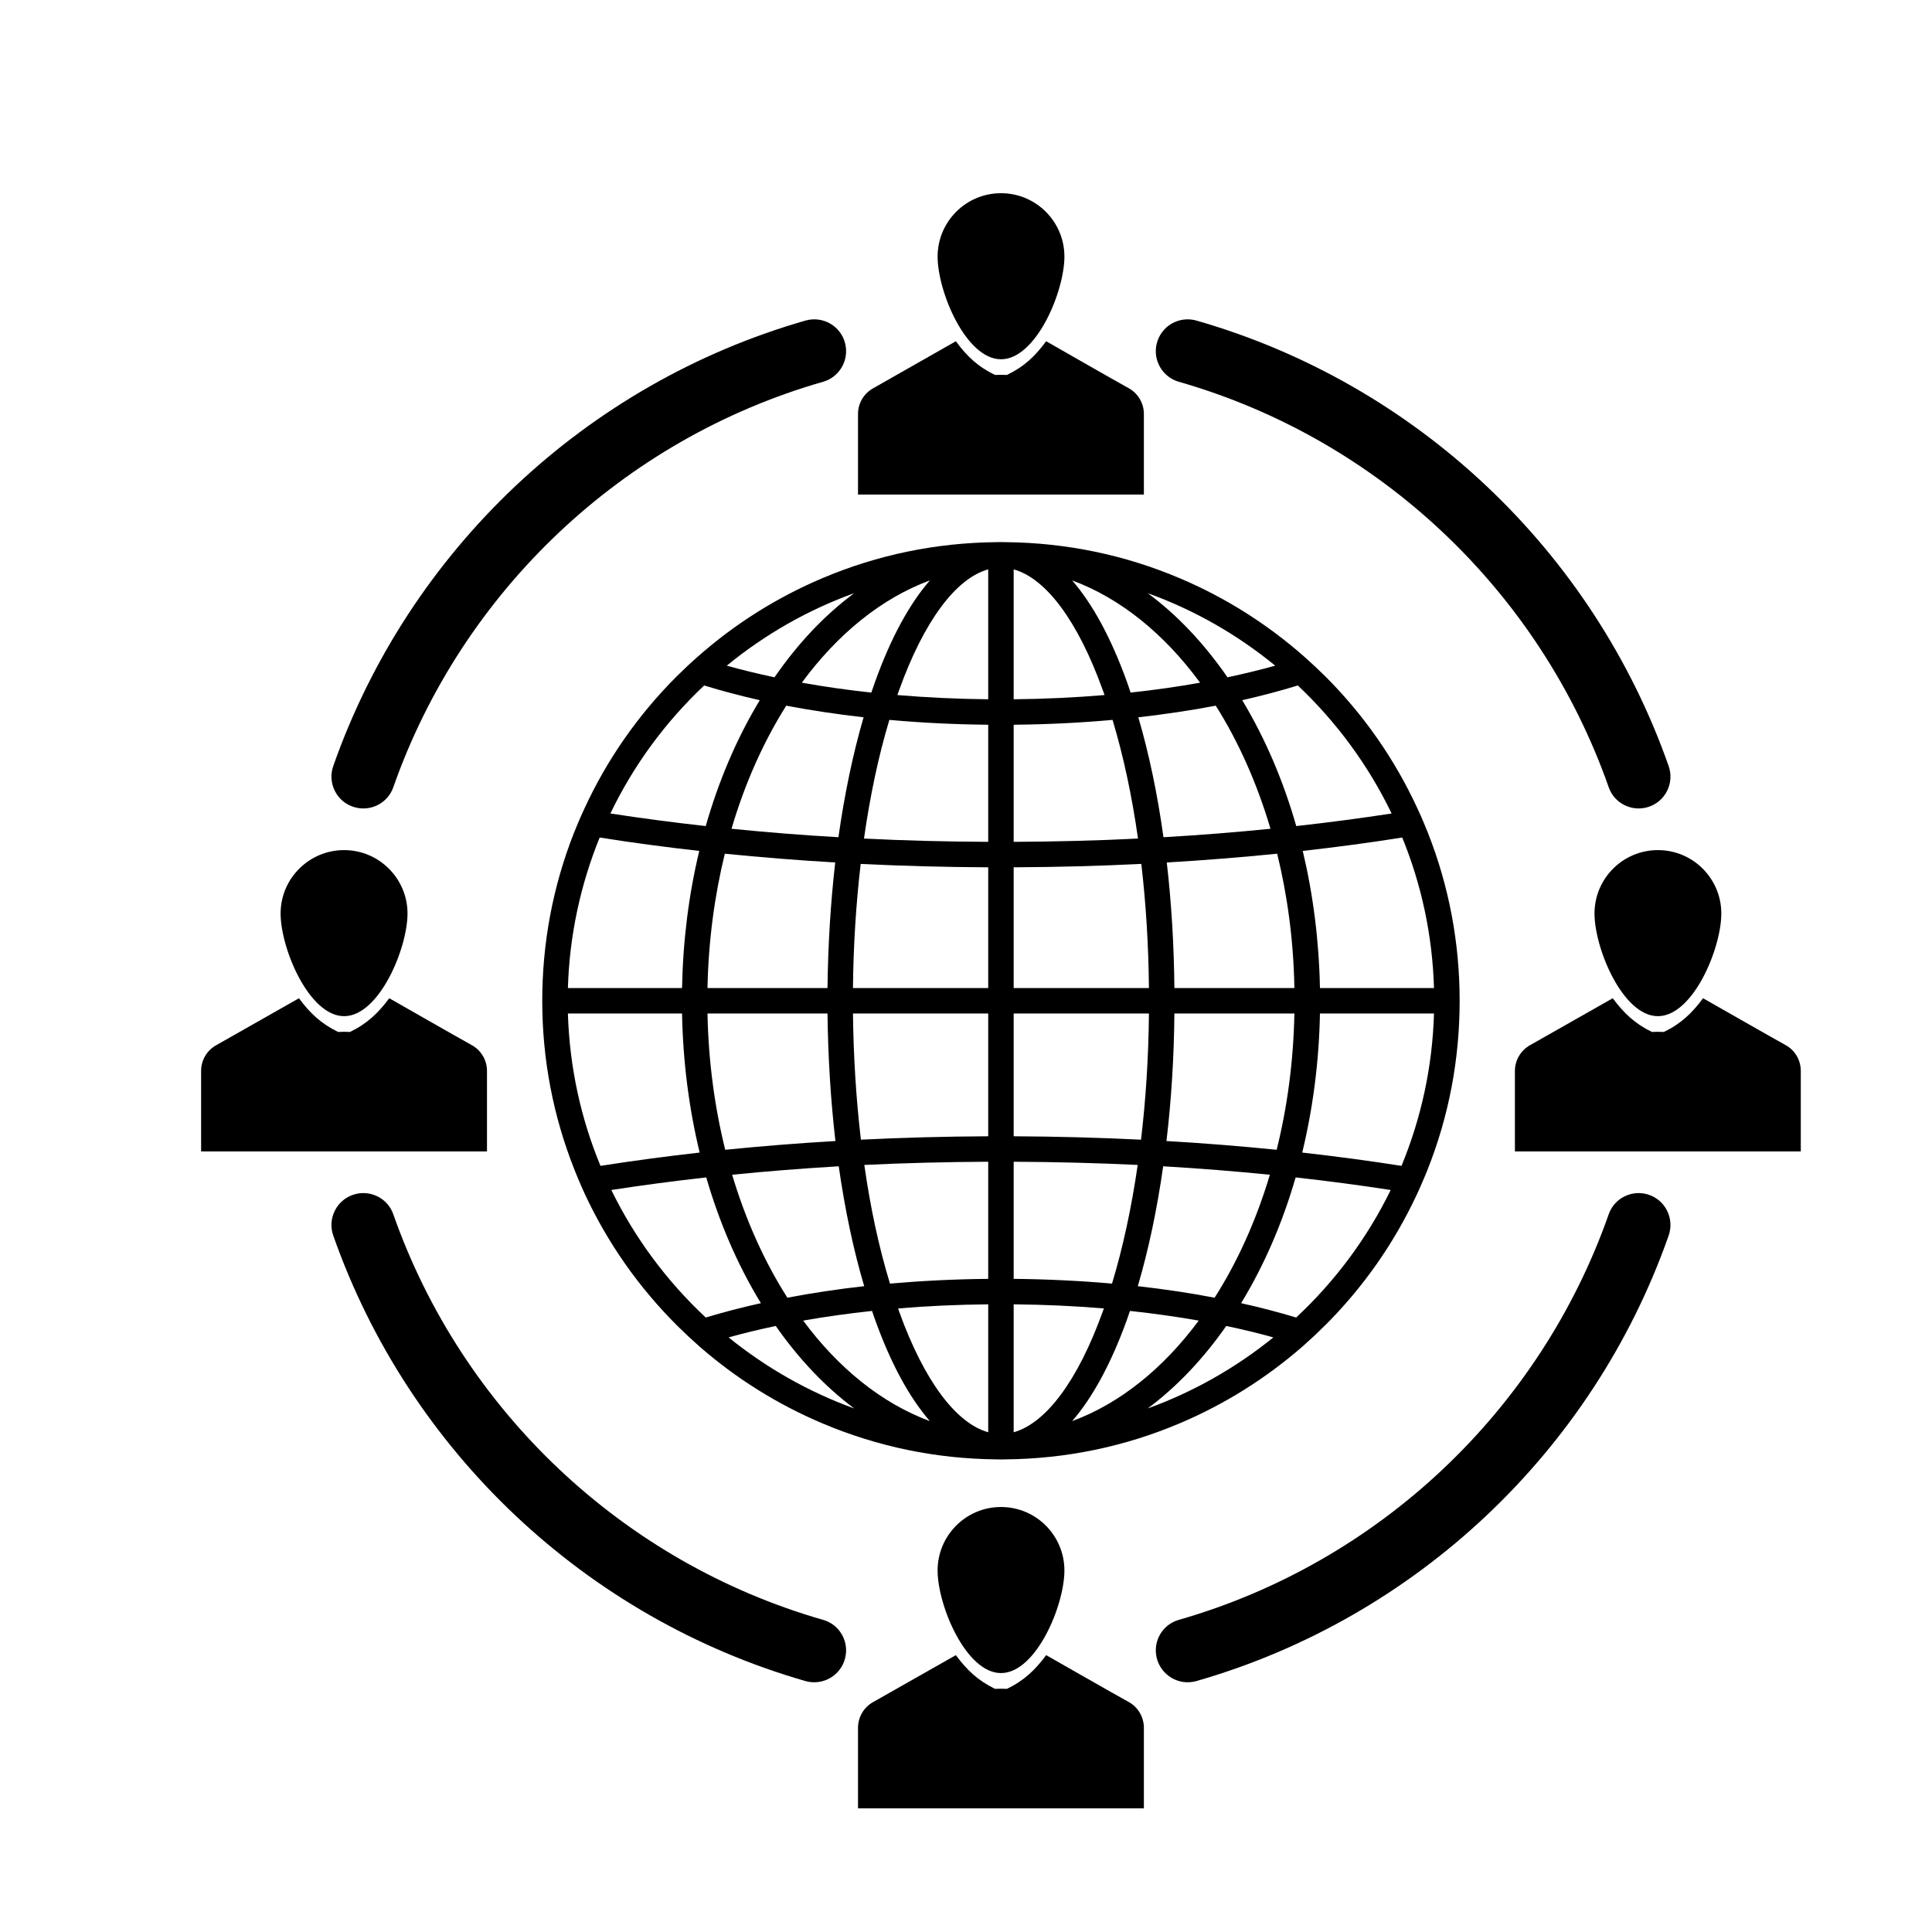 <svg xmlns="http://www.w3.org/2000/svg" xmlns:xlink="http://www.w3.org/1999/xlink" width="500" viewBox="0 0 375 375" height="500" preserveAspectRatio="xMidYMid meet" style="opacity: 1; visibility: visible; display: block;" transform-origin="25px 25px" display="block" data-level="57" tenwebX_tlevel="12"><defs style="opacity: 1; visibility: visible; display: inline;" data-level="58"><clipPath id="a1ac97582a" style="opacity: 1; visibility: visible; display: inline;" data-level="59"><path d="M 181 37.5 L 207 37.5 L 207 70 L 181 70 Z M 181 37.5 " clip-rule="nonzero" style="opacity:1;stroke-width:1px;stroke-linecap:butt;stroke-linejoin:miter;transform-origin:0px 0px;display:inline;" data-level="60" fill="rgb(0, 0, 0)"></path></clipPath><clipPath id="9585b034d4" style="opacity: 1; visibility: visible; display: inline;" data-level="61"><path d="M 166 321 L 223 321 L 223 350.996 L 166 350.996 Z M 166 321 " clip-rule="nonzero" style="opacity:1;stroke-width:1px;stroke-linecap:butt;stroke-linejoin:miter;transform-origin:0px 0px;display:inline;" data-level="62" fill="rgb(0, 0, 0)"></path></clipPath><clipPath id="d879116a95" style="opacity: 1; visibility: visible; display: inline;" data-level="63"><path d="M 294 193 L 349.57 193 L 349.57 224 L 294 224 Z M 294 193 " clip-rule="nonzero" style="opacity:1;stroke-width:1px;stroke-linecap:butt;stroke-linejoin:miter;transform-origin:0px 0px;display:inline;" data-level="64" fill="rgb(0, 0, 0)"></path></clipPath></defs><path d="M 277.195 161.742 C 276.914 161.02 276.613 160.301 276.316 159.602 C 275.953 158.742 275.594 157.898 275.195 157.078 C 270.793 147.477 264.77 138.809 257.246 131.285 C 257.246 131.285 257.227 131.285 257.227 131.266 C 255.906 129.965 254.543 128.684 253.164 127.465 C 245.941 121.102 237.836 115.98 228.953 112.219 C 218.266 107.695 206.941 105.355 195.273 105.234 C 194.934 105.234 194.613 105.215 194.293 105.215 C 193.953 105.215 193.633 105.234 193.312 105.234 C 181.648 105.355 170.32 107.695 159.637 112.219 C 150.754 115.98 142.629 121.102 135.426 127.465 C 134.023 128.684 132.684 129.965 131.363 131.266 C 131.344 131.285 131.344 131.285 131.344 131.285 C 123.82 138.809 117.777 147.477 113.375 157.078 C 112.992 157.898 112.613 158.742 112.254 159.602 C 111.953 160.301 111.672 161.02 111.371 161.742 C 107.312 172.086 105.25 183.012 105.25 194.258 C 105.25 205.625 107.371 216.668 111.531 227.113 C 111.773 227.715 112.012 228.316 112.254 228.895 C 112.672 229.875 113.094 230.836 113.535 231.797 C 117.938 241.242 123.918 249.785 131.344 257.211 C 131.441 257.309 131.543 257.41 131.645 257.508 C 132.984 258.832 134.344 260.09 135.746 261.332 C 142.867 267.555 150.891 272.578 159.637 276.277 C 170.32 280.801 181.648 283.141 193.312 283.262 C 193.633 283.262 193.953 283.281 194.293 283.281 C 194.613 283.281 194.934 283.262 195.273 283.262 C 206.941 283.141 218.266 280.801 228.953 276.277 C 237.695 272.578 245.699 267.555 252.844 261.332 C 254.242 260.09 255.605 258.832 256.926 257.508 C 257.023 257.41 257.145 257.309 257.246 257.211 C 264.668 249.785 270.633 241.242 275.035 231.797 C 275.473 230.836 275.914 229.875 276.316 228.895 C 276.574 228.316 276.816 227.715 277.055 227.113 C 281.219 216.668 283.316 205.625 283.316 194.258 C 283.316 183.012 281.258 172.086 277.195 161.742 Z M 278.336 191.777 L 256.203 191.777 C 256.023 182.594 254.883 173.648 252.863 165.164 C 259.445 164.422 265.891 163.562 272.172 162.562 C 275.875 171.625 278.035 181.473 278.336 191.777 Z M 247.801 223.172 C 240.816 222.473 233.672 221.891 226.41 221.473 C 227.352 213.547 227.871 205.242 227.949 196.719 L 251.242 196.719 C 251.062 205.984 249.863 214.887 247.801 223.172 Z M 137.324 196.719 L 160.617 196.719 C 160.719 205.242 161.238 213.547 162.156 221.473 C 154.914 221.891 147.77 222.473 140.766 223.172 C 138.707 214.887 137.504 205.984 137.324 196.719 Z M 140.688 165.703 C 147.691 166.402 154.855 166.984 162.117 167.406 C 161.219 175.207 160.719 183.395 160.617 191.777 L 137.324 191.777 C 137.504 182.652 138.688 173.887 140.688 165.703 Z M 223.008 191.777 L 196.754 191.777 L 196.754 168.344 C 205.121 168.305 213.383 168.086 221.527 167.684 C 222.43 175.387 222.93 183.473 223.008 191.777 Z M 221.469 221.211 C 213.363 220.812 205.098 220.59 196.754 220.551 L 196.754 196.719 L 223.008 196.719 C 222.93 205.164 222.406 213.387 221.469 221.211 Z M 215.844 249.145 C 209.66 248.605 203.258 248.285 196.754 248.227 L 196.754 225.492 C 204.879 225.535 212.922 225.734 220.828 226.113 C 219.625 234.438 217.945 242.203 215.844 249.145 Z M 167.762 226.113 C 175.664 225.734 183.688 225.535 191.812 225.492 L 191.812 248.227 C 185.309 248.285 178.926 248.605 172.742 249.145 C 170.621 242.203 168.941 234.438 167.762 226.113 Z M 165.559 196.719 L 191.812 196.719 L 191.812 220.551 C 183.469 220.59 175.223 220.812 167.102 221.211 C 166.18 213.387 165.66 205.164 165.559 196.719 Z M 167.059 167.684 C 175.184 168.086 183.469 168.305 191.812 168.344 L 191.812 191.777 L 165.559 191.777 C 165.641 183.473 166.16 175.387 167.059 167.684 Z M 172.625 139.73 C 178.848 140.293 185.27 140.609 191.812 140.672 L 191.812 163.402 C 183.668 163.363 175.625 163.164 167.699 162.762 C 168.883 154.457 170.523 146.695 172.625 139.73 Z M 220.887 162.762 C 212.965 163.164 204.898 163.363 196.754 163.402 L 196.754 140.672 C 203.32 140.609 209.742 140.293 215.945 139.73 C 218.047 146.695 219.707 154.457 220.887 162.762 Z M 196.754 135.73 L 196.754 110.516 C 203.039 112.258 209.223 120.562 214.023 133.887 C 214.164 134.227 214.285 134.566 214.383 134.91 C 208.68 135.391 202.777 135.668 196.754 135.73 Z M 191.812 135.73 C 185.809 135.668 179.906 135.391 174.184 134.91 C 174.305 134.566 174.426 134.227 174.543 133.887 C 179.348 120.562 185.531 112.258 191.812 110.516 Z M 191.812 253.168 L 191.812 278 C 185.531 276.238 179.348 267.953 174.543 254.629 C 174.465 254.406 174.383 254.188 174.324 253.969 C 180.008 253.488 185.852 253.227 191.812 253.168 Z M 196.754 253.168 C 202.719 253.227 208.582 253.488 214.266 253.969 C 214.184 254.188 214.105 254.406 214.023 254.629 C 209.223 267.953 203.039 276.238 196.754 278 Z M 220.949 139.23 C 226.148 138.629 231.172 137.891 235.977 136.969 C 240.375 143.934 243.98 152.016 246.602 160.863 C 239.797 161.543 232.875 162.102 225.828 162.504 C 224.668 154.156 223.027 146.312 220.949 139.23 Z M 219.445 134.43 C 219.207 133.668 218.945 132.926 218.688 132.207 C 215.645 123.805 212.062 117.219 208.102 112.656 C 217.527 116.141 226.012 123.082 232.934 132.508 C 228.609 133.289 224.109 133.93 219.445 134.43 Z M 169.902 132.207 C 169.641 132.926 169.383 133.668 169.121 134.43 C 164.48 133.93 159.977 133.289 155.637 132.508 C 162.559 123.082 171.062 116.141 180.488 112.656 C 176.523 117.219 172.922 123.805 169.902 132.207 Z M 167.621 139.23 C 165.559 146.312 163.918 154.156 162.738 162.504 C 155.715 162.102 148.77 161.543 141.988 160.863 C 144.59 152.016 148.211 143.934 152.613 136.969 C 157.414 137.891 162.438 138.629 167.621 139.23 Z M 162.797 226.375 C 164 234.738 165.641 242.582 167.742 249.645 C 162.578 250.227 157.598 250.965 152.832 251.887 C 148.391 244.922 144.75 236.859 142.109 228.016 C 148.871 227.336 155.773 226.793 162.797 226.375 Z M 169.262 254.449 C 169.461 255.066 169.684 255.688 169.902 256.289 C 172.922 264.691 176.523 271.277 180.488 275.84 C 171.184 272.398 162.758 265.594 155.895 256.328 C 160.176 255.57 164.66 254.949 169.262 254.449 Z M 218.688 256.289 C 218.906 255.688 219.105 255.066 219.328 254.449 C 223.93 254.949 228.391 255.57 232.672 256.328 C 225.809 265.594 217.406 272.398 208.102 275.84 C 212.062 271.277 215.645 264.691 218.688 256.289 Z M 220.848 249.645 C 222.93 242.582 224.59 234.738 225.77 226.375 C 232.793 226.793 239.715 227.336 246.48 228.016 C 243.84 236.859 240.195 244.922 235.754 251.887 C 230.992 250.965 225.988 250.227 220.848 249.645 Z M 227.949 191.777 C 227.871 183.395 227.371 175.207 226.469 167.406 C 233.734 166.984 240.898 166.402 247.902 165.703 C 249.902 173.887 251.082 182.652 251.242 191.777 Z M 270.113 157.898 C 264.09 158.82 257.906 159.641 251.602 160.34 C 249.082 151.496 245.539 143.254 241.117 135.91 C 244.879 135.047 248.48 134.109 251.902 133.047 C 259.387 140.109 265.59 148.516 270.113 157.898 Z M 247.52 129.207 C 244.559 130.027 241.457 130.785 238.258 131.465 C 233.672 124.844 228.492 119.359 222.77 115.137 C 231.832 118.398 240.195 123.203 247.52 129.207 Z M 165.801 115.137 C 160.098 119.359 154.895 124.844 150.332 131.465 C 147.109 130.785 144.027 130.027 141.066 129.207 C 148.391 123.203 156.734 118.398 165.801 115.137 Z M 136.684 133.047 C 140.086 134.109 143.707 135.047 147.473 135.91 C 143.027 143.254 139.508 151.496 136.984 160.34 C 130.664 159.641 124.5 158.82 118.477 157.898 C 122.98 148.516 129.18 140.109 136.684 133.047 Z M 116.395 162.562 C 122.68 163.562 129.121 164.422 135.727 165.164 C 133.684 173.648 132.562 182.594 132.383 191.777 L 110.23 191.777 C 110.531 181.473 112.715 171.625 116.395 162.562 Z M 110.23 196.719 L 132.383 196.719 C 132.562 206.043 133.723 215.129 135.805 223.711 C 129.242 224.453 122.82 225.312 116.555 226.293 C 112.754 217.129 110.551 207.164 110.23 196.719 Z M 118.656 230.977 C 124.66 230.055 130.801 229.234 137.086 228.535 C 139.648 237.379 143.207 245.605 147.691 252.945 C 143.949 253.77 140.387 254.707 136.984 255.73 C 129.461 248.707 123.219 240.32 118.656 230.977 Z M 141.426 259.59 C 144.348 258.77 147.41 258.031 150.574 257.371 C 155.094 263.832 160.195 269.195 165.801 273.379 C 156.895 270.156 148.672 265.453 141.426 259.59 Z M 222.77 273.379 C 228.391 269.195 233.492 263.832 238.016 257.371 C 241.176 258.031 244.238 258.77 247.16 259.59 C 239.918 265.453 231.691 270.156 222.77 273.379 Z M 251.582 255.73 C 248.199 254.707 244.617 253.77 240.898 252.945 C 245.379 245.605 248.922 237.379 251.484 228.535 C 257.766 229.234 263.93 230.055 269.934 230.977 C 265.371 240.32 259.125 248.707 251.582 255.73 Z M 272.031 226.293 C 265.77 225.312 259.348 224.453 252.762 223.711 C 254.844 215.129 256.023 206.043 256.203 196.719 L 278.336 196.719 C 278.035 207.164 275.816 217.129 272.031 226.293 " fill-opacity="1" fill-rule="nonzero" style="opacity:1;stroke-width:1px;stroke-linecap:butt;stroke-linejoin:miter;transform-origin:0px 0px;display:inline;" data-level="65" fill="rgb(0, 0, 0)"></path><g clip-path="url(#a1ac97582a)" style="opacity: 1; visibility: visible; display: inline;" data-level="75"><path d="M 194.293 37.5 C 187.492 37.5 181.988 43.023 181.988 49.805 C 181.988 56.609 187.492 69.734 194.293 69.734 C 201.098 69.734 206.602 56.609 206.602 49.805 C 206.602 43.023 201.098 37.5 194.293 37.5 " fill-opacity="1" fill-rule="nonzero" style="opacity:1;stroke-width:1px;stroke-linecap:butt;stroke-linejoin:miter;transform-origin:0px 0px;display:inline;" data-level="76" fill="rgb(0, 0, 0)"></path></g><path d="M 222.027 80.34 C 222.027 78.262 220.887 76.34 219.066 75.34 C 216.965 74.199 203.059 66.234 203.059 66.234 C 200.918 69.137 198.777 71.176 195.434 72.777 C 194.676 72.738 193.914 72.738 193.133 72.777 C 189.832 71.195 187.672 69.156 185.531 66.234 L 169.523 75.34 C 167.68 76.34 166.539 78.262 166.539 80.34 L 166.539 95.988 C 168.422 95.988 215.883 95.988 222.027 95.988 L 222.027 80.34 " fill-opacity="1" fill-rule="nonzero" style="opacity:1;stroke-width:1px;stroke-linecap:butt;stroke-linejoin:miter;transform-origin:0px 0px;display:inline;" data-level="66" fill="rgb(0, 0, 0)"></path><path d="M 181.988 304.832 C 181.988 311.617 187.492 324.742 194.293 324.742 C 201.098 324.742 206.602 311.617 206.602 304.832 C 206.602 298.031 201.098 292.508 194.293 292.508 C 187.492 292.508 181.988 298.031 181.988 304.832 " fill-opacity="1" fill-rule="nonzero" style="opacity:1;stroke-width:1px;stroke-linecap:butt;stroke-linejoin:miter;transform-origin:0px 0px;display:inline;" data-level="67" fill="rgb(0, 0, 0)"></path><g clip-path="url(#9585b034d4)" style="opacity: 1; visibility: visible; display: inline;" data-level="77"><path d="M 219.066 330.344 C 216.965 329.207 203.059 321.262 203.059 321.262 C 200.918 324.145 198.777 326.203 195.434 327.805 C 194.676 327.766 193.914 327.766 193.133 327.805 C 189.832 326.203 187.672 324.164 185.531 321.262 L 169.523 330.344 C 167.68 331.348 166.539 333.266 166.539 335.367 L 166.539 350.996 C 168.422 350.996 215.883 350.996 222.027 350.996 L 222.027 335.367 C 222.027 333.266 220.887 331.348 219.066 330.344 " fill-opacity="1" fill-rule="nonzero" style="opacity:1;stroke-width:1px;stroke-linecap:butt;stroke-linejoin:miter;transform-origin:0px 0px;display:inline;" data-level="78" fill="rgb(0, 0, 0)"></path></g><path d="M 309.492 177.309 C 309.492 184.113 314.992 197.238 321.797 197.238 C 328.602 197.238 334.105 184.113 334.105 177.309 C 334.105 170.527 328.602 165.004 321.797 165.004 C 314.992 165.004 309.492 170.527 309.492 177.309 " fill-opacity="1" fill-rule="nonzero" style="opacity:1;stroke-width:1px;stroke-linecap:butt;stroke-linejoin:miter;transform-origin:0px 0px;display:inline;" data-level="68" fill="rgb(0, 0, 0)"></path><g clip-path="url(#d879116a95)" style="opacity: 1; visibility: visible; display: inline;" data-level="79"><path d="M 346.57 202.844 C 344.488 201.703 330.562 193.758 330.562 193.758 C 328.422 196.641 326.281 198.699 322.957 200.301 C 322.176 200.262 321.418 200.262 320.637 200.301 C 317.336 198.699 315.195 196.66 313.031 193.758 L 297.023 202.844 C 295.203 203.844 294.043 205.766 294.043 207.863 L 294.043 223.492 C 295.926 223.492 343.387 223.492 349.531 223.492 L 349.531 207.863 C 349.531 205.766 348.41 203.844 346.57 202.844 " fill-opacity="1" fill-rule="nonzero" style="opacity:1;stroke-width:1px;stroke-linecap:butt;stroke-linejoin:miter;transform-origin:0px 0px;display:inline;" data-level="80" fill="rgb(0, 0, 0)"></path></g><path d="M 54.465 177.309 C 54.465 184.113 59.988 197.238 66.789 197.238 C 73.574 197.238 79.098 184.113 79.098 177.309 C 79.098 170.527 73.574 165.004 66.789 165.004 C 59.988 165.004 54.465 170.527 54.465 177.309 " fill-opacity="1" fill-rule="nonzero" style="opacity:1;stroke-width:1px;stroke-linecap:butt;stroke-linejoin:miter;transform-origin:0px 0px;display:inline;" data-level="69" fill="rgb(0, 0, 0)"></path><path d="M 91.543 202.844 C 89.461 201.703 75.555 193.758 75.555 193.758 C 73.395 196.641 71.254 198.699 67.93 200.301 C 67.172 200.262 66.391 200.262 65.629 200.301 C 62.328 198.699 60.168 196.66 58.027 193.758 L 42.02 202.844 C 40.176 203.844 39.035 205.766 39.035 207.863 L 39.035 223.492 C 40.918 223.492 88.383 223.492 94.523 223.492 L 94.523 207.863 C 94.523 205.766 93.383 203.844 91.543 202.844 " fill-opacity="1" fill-rule="nonzero" style="opacity:1;stroke-width:1px;stroke-linecap:butt;stroke-linejoin:miter;transform-origin:0px 0px;display:inline;" data-level="70" fill="rgb(0, 0, 0)"></path><path d="M 68.75 156.66 C 65.352 155.66 63.508 151.996 64.691 148.676 C 79.398 106.816 113.715 74.457 156.316 62.23 C 159.719 61.25 163.258 63.293 164.059 66.734 C 164.82 69.938 162.938 73.18 159.777 74.098 C 120.977 85.203 89.723 114.699 76.336 152.816 C 75.254 155.918 71.895 157.602 68.75 156.66 " fill-opacity="1" fill-rule="nonzero" style="opacity:1;stroke-width:1px;stroke-linecap:butt;stroke-linejoin:miter;transform-origin:0px 0px;display:inline;" data-level="71" fill="rgb(0, 0, 0)"></path><path d="M 156.316 326.285 C 113.715 314.039 79.398 281.68 64.691 239.84 C 63.508 236.5 65.352 232.855 68.75 231.836 C 71.895 230.895 75.254 232.578 76.336 235.68 C 89.723 273.797 120.977 303.293 159.777 314.418 C 162.938 315.316 164.82 318.559 164.059 321.762 C 163.258 325.203 159.719 327.266 156.316 326.285 " fill-opacity="1" fill-rule="nonzero" style="opacity:1;stroke-width:1px;stroke-linecap:butt;stroke-linejoin:miter;transform-origin:0px 0px;display:inline;" data-level="72" fill="rgb(0, 0, 0)"></path><path d="M 224.508 321.762 C 223.75 318.559 225.629 315.316 228.793 314.418 C 267.609 303.293 298.867 273.797 312.254 235.68 C 313.332 232.578 316.695 230.895 319.836 231.836 C 323.219 232.855 325.059 236.5 323.879 239.84 C 309.172 281.68 274.855 314.039 232.254 326.285 C 228.852 327.266 225.328 325.203 224.508 321.762 " fill-opacity="1" fill-rule="nonzero" style="opacity:1;stroke-width:1px;stroke-linecap:butt;stroke-linejoin:miter;transform-origin:0px 0px;display:inline;" data-level="73" fill="rgb(0, 0, 0)"></path><path d="M 312.254 152.816 C 298.867 114.699 267.609 85.203 228.793 74.098 C 225.629 73.18 223.75 69.938 224.508 66.734 C 225.328 63.293 228.852 61.25 232.254 62.23 C 274.855 74.457 309.172 106.816 323.879 148.676 C 325.059 151.996 323.219 155.66 319.836 156.66 C 316.695 157.602 313.332 155.918 312.254 152.816 " fill-opacity="1" fill-rule="nonzero" style="opacity:1;stroke-width:1px;stroke-linecap:butt;stroke-linejoin:miter;transform-origin:0px 0px;display:inline;" data-level="74" fill="rgb(0, 0, 0)"></path></svg>